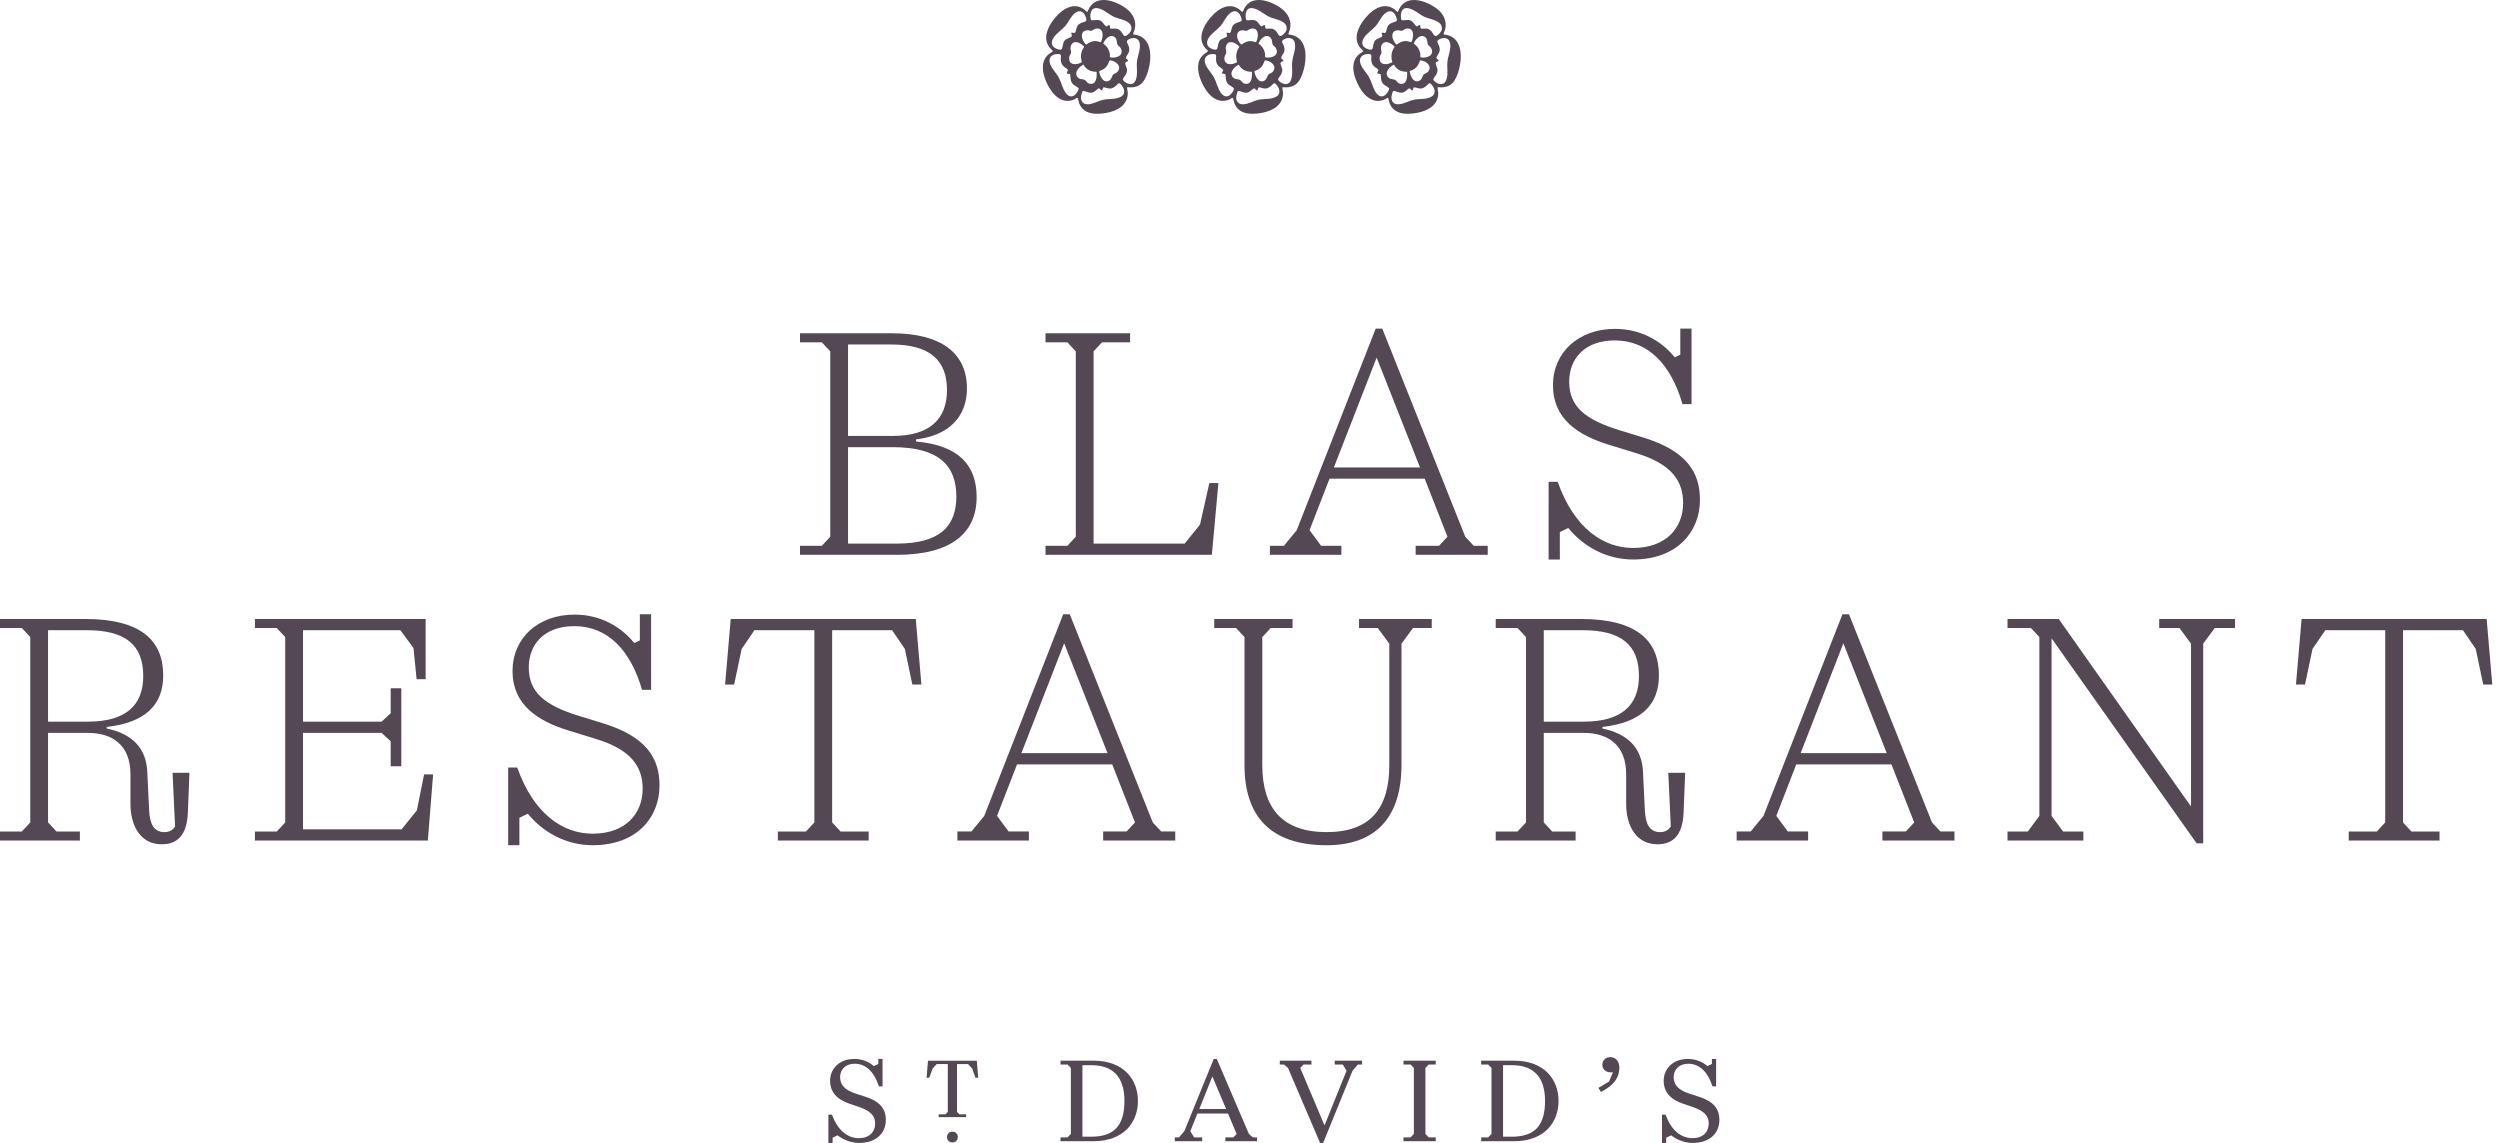 <svg width="175" height="80" viewBox="0 0 175 80" fill="none" xmlns="http://www.w3.org/2000/svg">
<path d="M164.41 58.838V58.205H166.376L166.965 57.571V44.114H162.771L161.876 45.425L161.351 47.916H160.718L161.111 43.328H174.065L174.458 47.916H173.825L173.301 45.425L172.405 44.114H168.211V57.571L168.8 58.205H170.767V58.838H164.41Z" fill="#534853"/>
<path d="M153.766 59.035L143.608 44.682V57.112L144.416 58.205H145.836V58.838H140.527V58.205H141.947L142.756 57.112V44.595L142.166 43.962H140.527V43.328H144.11L153.372 56.457V45.054L152.564 43.962H151.144V43.328H156.452V43.962H155.033L154.224 45.054V59.035H153.766Z" fill="#534853"/>
<path d="M121.565 58.838V58.204H122.548L123.444 57.112L128.971 43H129.43L135.24 57.571L135.83 58.204H136.813V58.838H131.767V58.204H133.405L133.995 57.571L132.401 53.508H125.738L124.34 57.112L125.148 58.204H126.568V58.838H121.565ZM126.044 52.721H132.073L129.036 45.032L126.044 52.721Z" fill="#534853"/>
<path d="M116.016 59.1C114.596 59.1 113.831 57.899 113.831 56.239V54.185C113.831 52.175 112.586 51.302 110.861 51.302H108.064V57.571L108.654 58.205H110.293V58.838H104.7V58.205H106.229L106.819 57.571V44.595L106.229 43.962H104.7V43.328H110.642C114.596 43.328 116.125 44.857 116.125 47.282C116.125 49.336 114.88 50.581 112.171 50.886V50.996C113.963 51.367 114.946 52.372 115.011 54.054L115.142 56.741C115.186 57.68 115.47 58.248 116.213 58.248C116.562 58.248 116.802 58.095 116.955 57.855L116.781 54.098H117.96L117.851 56.894C117.785 58.445 117.13 59.1 116.016 59.1ZM108.064 50.515H110.861C113.416 50.515 114.727 49.445 114.727 47.326C114.727 45.119 113.46 44.114 110.773 44.114H108.064V50.515Z" fill="#534853"/>
<path d="M92.86 59.166C88.928 59.166 87.115 57.134 87.115 53.552V44.595L86.525 43.962H84.996V43.328H90.479V43.962H88.95L88.36 44.595V53.552C88.36 56.588 89.78 58.248 92.86 58.248C95.962 58.248 97.251 56.544 97.251 53.552V45.054L96.443 43.962H95.132V43.328H100.222V43.962H98.911L98.103 45.054V53.552C98.103 57.134 96.377 59.166 92.86 59.166Z" fill="#534853"/>
<path d="M67.019 58.838V58.204H68.003L68.898 57.112L74.425 43H74.884L80.695 57.571L81.284 58.204H82.267V58.838H77.221V58.204H78.86L79.449 57.571L77.855 53.508H71.192L69.794 57.112L70.602 58.204H72.022V58.838H67.019ZM71.498 52.721H77.527L74.491 45.032L71.498 52.721Z" fill="#534853"/>
<path d="M54.449 58.838V58.205H56.415L57.005 57.571V44.114H52.81L51.915 45.425L51.39 47.916H50.757L51.15 43.328H64.104L64.497 47.916H63.864L63.34 45.425L62.444 44.114H58.25V57.571L58.84 58.205H60.806V58.838H54.449Z" fill="#534853"/>
<path d="M35.571 59.165V53.726H36.205C37.363 56.981 39.394 58.357 41.491 58.357C43.785 58.357 44.986 56.959 44.986 55.211C44.986 53.726 44.244 52.503 41.754 51.738L39.766 51.126C37.647 50.471 35.877 49.335 35.877 46.976C35.877 44.66 37.668 43.022 40.224 43.022C42.059 43.022 43.501 43.896 44.397 45.01L44.79 44.835V43H45.576V48.286H44.943C44.135 45.49 42.518 43.83 40.203 43.83C38.084 43.83 37.013 45.119 37.013 46.714C37.013 48.461 38.127 49.379 40.552 50.121L42.19 50.624C45.249 51.563 46.166 53.071 46.166 54.993C46.166 57.178 44.615 59.165 41.491 59.165C39.635 59.165 38.018 58.27 36.947 56.959L36.358 57.243V59.165H35.571Z" fill="#534853"/>
<path d="M17.846 58.838V58.205H19.375L19.965 57.571V44.595L19.375 43.962H17.846V43.328H29.795V47.544H29.162L28.943 45.36L28.026 44.114H21.21V50.515H26.715L27.348 49.925V48.178H28.091V53.639H27.348V51.891L26.715 51.302H21.21V58.052H28.113L29.183 56.719L29.686 54.207H30.319L29.948 58.838H17.846Z" fill="#534853"/>
<path d="M11.316 59.1C9.896 59.1 9.131 57.899 9.131 56.239V54.185C9.131 52.175 7.886 51.302 6.16 51.302H3.364V57.571L3.954 58.205H5.592V58.838H0V58.205H1.529L2.119 57.571V44.595L1.529 43.962H0V43.328H5.942C9.896 43.328 11.425 44.857 11.425 47.282C11.425 49.336 10.18 50.581 7.471 50.886V50.996C9.262 51.367 10.245 52.372 10.311 54.054L10.442 56.741C10.486 57.68 10.77 58.248 11.512 58.248C11.862 58.248 12.102 58.095 12.255 57.855L12.08 54.098H13.26L13.151 56.894C13.085 58.445 12.43 59.1 11.316 59.1ZM3.364 50.515H6.16C8.716 50.515 10.027 49.445 10.027 47.326C10.027 45.119 8.76 44.114 6.073 44.114H3.364V50.515Z" fill="#534853"/>
<path d="M108.402 39.165V33.726H109.036C110.194 36.981 112.225 38.357 114.322 38.357C116.616 38.357 117.818 36.959 117.818 35.211C117.818 33.726 117.075 32.503 114.585 31.738L112.597 31.126C110.478 30.471 108.708 29.335 108.708 26.976C108.708 24.66 110.499 23.022 113.055 23.022C114.89 23.022 116.332 23.896 117.228 25.01L117.621 24.835V23H118.407V28.287H117.774C116.966 25.49 115.349 23.83 113.034 23.83C110.915 23.83 109.844 25.119 109.844 26.714C109.844 28.461 110.958 29.379 113.383 30.122L115.021 30.624C118.08 31.563 118.997 33.071 118.997 34.993C118.997 37.178 117.446 39.165 114.322 39.165C112.466 39.165 110.849 38.27 109.779 36.959L109.189 37.243V39.165H108.402Z" fill="#534853"/>
<path d="M88.894 38.838V38.204H89.877L90.772 37.112L96.299 23H96.758L102.569 37.571L103.158 38.204H104.141V38.838H99.095V38.204H100.734L101.323 37.571L99.729 33.508H93.066L91.668 37.112L92.476 38.204H93.896V38.838H88.894ZM93.372 32.721H99.401L96.365 25.032L93.372 32.721Z" fill="#534853"/>
<path d="M73.186 38.838V38.205H74.716L75.305 37.571V24.595L74.716 23.962H73.186V23.328H79.107V23.962H77.141L76.551 24.595V38.052H82.929L84 36.719L84.655 33.814H85.289L84.83 38.838H73.186Z" fill="#534853"/>
<path d="M56 38.838V38.205H57.529L58.119 37.571V24.595L57.529 23.962H56V23.328H62.401C65.961 23.328 67.687 24.77 67.687 27.195C67.687 29.183 66.398 30.493 64.126 30.756V30.908C67.141 31.171 68.364 32.59 68.364 34.797C68.364 37.287 66.617 38.838 62.772 38.838H56ZM59.364 38.052H62.772C65.808 38.052 66.944 36.828 66.944 34.753C66.944 32.59 65.721 31.302 62.488 31.302H59.364V38.052ZM59.364 30.515H62.488C65.088 30.515 66.289 29.335 66.289 27.304C66.289 25.25 65.131 24.114 62.379 24.114H59.364V30.515Z" fill="#534853"/>
<g clip-path="url(#clip0_725_47957)">
<path d="M79.323 2.41C79.6 2.44 79.853 2.511 80.064 2.698C80.705 3.266 80.563 4.446 80.301 5.174C80.188 5.488 80.029 5.81 79.727 5.978C79.471 6.121 79.198 6.133 78.912 6.103C78.876 6.125 78.947 6.445 78.946 6.521C78.934 7.379 78.189 7.772 77.445 7.903C76.701 8.034 75.843 8.024 75.535 7.21C75.512 7.148 75.457 6.873 75.438 6.86C75.378 6.82 75.286 6.92 75.234 6.945C74.561 7.258 73.971 6.904 73.585 6.35C73.132 5.698 72.667 4.518 73.333 3.863C73.443 3.754 73.588 3.688 73.698 3.583C73.705 3.542 73.534 3.407 73.496 3.36C73.018 2.771 73.263 2.081 73.643 1.523C74.127 0.812 75.064 0.021 75.91 0.676C75.958 0.712 76.041 0.835 76.101 0.828L76.136 0.806C76.586 -0.445 77.993 -0.013 78.815 0.582C79.305 0.936 79.591 1.493 79.415 2.103C79.386 2.208 79.312 2.3 79.323 2.409V2.41ZM76.371 1.405C76.597 1.454 76.789 1.341 77.024 1.442C77.192 1.514 77.328 1.801 77.429 1.844C77.502 1.874 77.589 1.716 77.657 1.757C77.725 1.799 77.653 1.96 77.751 2.005C77.781 2.018 78.041 1.992 78.113 2C78.263 2.015 78.373 2.088 78.471 2.197C78.563 2.298 78.664 2.584 78.808 2.517C78.952 2.45 79.166 2.234 79.192 2.077C79.299 1.443 78.414 1.371 78.008 1.192C77.602 1.013 77.14 0.527 76.68 0.568C76.306 0.6 76.277 1.131 76.372 1.405H76.371ZM75.479 1.738C75.511 1.704 75.6 1.648 75.644 1.626C75.949 1.473 76.166 1.589 75.982 1.14C75.849 0.817 75.597 0.674 75.284 0.89C74.971 1.105 74.818 1.534 74.568 1.821C74.318 2.108 73.958 2.314 73.746 2.646C73.55 2.954 73.585 3.265 73.946 3.409C74.059 3.455 74.284 3.547 74.34 3.401C74.41 3.216 74.388 2.988 74.541 2.819C74.644 2.705 74.975 2.612 75.008 2.566C75.071 2.478 74.948 2.335 75.006 2.295C75.08 2.262 75.197 2.348 75.259 2.279C75.329 2.199 75.332 1.888 75.479 1.739V1.738ZM77.063 2.947C77.244 2.592 77.287 1.905 76.703 2.005C76.585 2.025 76.468 2.154 76.374 2.161C76.316 2.165 76.272 2.132 76.215 2.126C75.533 2.053 75.667 2.829 76.036 3.125C76.253 2.964 76.47 2.853 76.75 2.88C76.807 2.885 77.04 2.961 77.063 2.947ZM77.227 3.055C77.497 3.227 77.657 3.5 77.692 3.817C77.697 3.865 77.677 3.993 77.709 4.015C78.103 4.094 78.694 3.908 78.465 3.402C78.41 3.28 78.341 3.256 78.264 3.174C78.138 3.04 78.233 2.798 78.059 2.627C77.737 2.313 77.332 2.75 77.227 3.055ZM78.96 4.27C78.88 4.328 78.746 4.334 78.769 4.457C78.831 4.773 78.998 4.851 78.805 5.216C78.67 5.472 78.434 5.541 78.796 5.774C79.064 5.946 79.359 5.943 79.495 5.62C79.668 5.211 79.537 4.725 79.591 4.284C79.644 3.856 79.897 3.353 79.747 2.925C79.628 2.59 79.204 2.614 78.957 2.79C78.79 2.909 78.956 3.065 79.004 3.221C79.052 3.377 79.072 3.485 79.02 3.641C78.987 3.739 78.822 3.969 78.818 4.032C78.811 4.159 78.987 4.143 78.96 4.27ZM75.235 2.953C75.016 2.99 74.921 3.224 74.935 3.424C74.942 3.524 74.987 3.599 74.97 3.709C74.957 3.789 74.866 3.876 74.85 3.982C74.757 4.575 75.36 4.588 75.731 4.346C75.618 3.957 75.652 3.609 75.896 3.28C75.768 3.104 75.458 2.916 75.235 2.954V2.953ZM74.689 5.147C74.636 5.056 74.778 4.974 74.749 4.882C74.733 4.832 74.544 4.726 74.487 4.677C74.314 4.525 74.266 4.389 74.254 4.158C74.249 4.054 74.313 3.817 74.173 3.791C73.888 3.738 73.489 3.855 73.466 4.193C73.436 4.641 73.917 5.057 74.114 5.426C74.301 5.773 74.362 6.167 74.59 6.489C74.755 6.723 74.984 6.85 75.239 6.647C75.333 6.572 75.552 6.289 75.498 6.172C75.475 6.122 75.215 5.987 75.141 5.921C74.892 5.697 74.967 5.482 74.908 5.187L74.688 5.147L74.689 5.147ZM76.941 4.973C76.967 5.303 77.239 5.885 77.651 5.638C77.828 5.532 77.826 5.315 77.927 5.215C78.008 5.135 78.142 5.138 78.247 4.999C78.553 4.595 78.058 4.248 77.686 4.222C77.665 4.228 77.549 4.519 77.516 4.572C77.386 4.782 77.178 4.912 76.941 4.973ZM76.761 5.025C76.378 5.033 76.022 4.877 75.847 4.524C75.563 4.663 75.188 5.02 75.397 5.359C75.553 5.612 75.834 5.499 75.975 5.623C76.069 5.708 76.103 5.821 76.26 5.857C76.759 5.971 76.791 5.367 76.761 5.024V5.025ZM75.781 6.391C75.744 6.426 75.676 6.694 75.671 6.756C75.643 7.065 75.799 7.3 76.125 7.301C76.518 7.302 76.862 7.061 77.24 6.982C77.648 6.899 78.106 6.976 78.473 6.765C78.791 6.58 78.725 6.239 78.529 5.986C78.311 5.702 78.3 5.854 78.111 6.009C77.921 6.164 77.813 6.227 77.561 6.184C77.477 6.169 77.308 6.095 77.237 6.119C77.175 6.14 77.193 6.42 77.055 6.296C77 6.248 77.005 6.169 76.898 6.192C76.847 6.202 76.649 6.398 76.557 6.442C76.406 6.515 76.314 6.497 76.157 6.459C76.065 6.437 75.852 6.321 75.779 6.39L75.781 6.391Z" fill="#534853"/>
</g>
<g clip-path="url(#clip1_725_47957)">
<path d="M90.189 2.41C90.466 2.44 90.719 2.511 90.931 2.698C91.571 3.266 91.43 4.446 91.167 5.174C91.054 5.488 90.895 5.81 90.594 5.978C90.338 6.121 90.064 6.133 89.778 6.103C89.742 6.125 89.813 6.445 89.812 6.521C89.801 7.379 89.055 7.772 88.311 7.903C87.567 8.034 86.71 8.024 86.401 7.21C86.378 7.148 86.323 6.873 86.304 6.86C86.244 6.82 86.152 6.92 86.1 6.945C85.427 7.258 84.837 6.904 84.452 6.35C83.998 5.698 83.534 4.518 84.199 3.863C84.309 3.754 84.455 3.688 84.564 3.583C84.571 3.542 84.4 3.407 84.362 3.36C83.884 2.771 84.129 2.081 84.509 1.523C84.993 0.812 85.93 0.021 86.777 0.676C86.824 0.712 86.907 0.835 86.967 0.828L87.002 0.806C87.453 -0.445 88.859 -0.013 89.681 0.582C90.171 0.936 90.457 1.493 90.282 2.103C90.252 2.208 90.179 2.3 90.189 2.409V2.41ZM87.238 1.405C87.464 1.454 87.655 1.341 87.89 1.442C88.058 1.514 88.195 1.801 88.295 1.844C88.368 1.874 88.455 1.716 88.523 1.757C88.591 1.799 88.519 1.96 88.618 2.005C88.647 2.018 88.907 1.992 88.979 2C89.129 2.015 89.239 2.088 89.337 2.197C89.429 2.298 89.531 2.584 89.674 2.517C89.819 2.45 90.032 2.234 90.058 2.077C90.165 1.443 89.28 1.371 88.874 1.192C88.468 1.013 88.006 0.527 87.546 0.568C87.173 0.6 87.143 1.131 87.238 1.405H87.238ZM86.345 1.738C86.378 1.704 86.466 1.648 86.51 1.626C86.816 1.473 87.032 1.589 86.848 1.14C86.716 0.817 86.463 0.674 86.15 0.89C85.837 1.105 85.684 1.534 85.434 1.821C85.184 2.108 84.824 2.314 84.612 2.646C84.416 2.954 84.452 3.265 84.812 3.409C84.925 3.455 85.15 3.547 85.206 3.401C85.276 3.216 85.254 2.988 85.407 2.819C85.51 2.705 85.841 2.612 85.874 2.566C85.938 2.478 85.814 2.335 85.872 2.295C85.947 2.262 86.064 2.348 86.125 2.279C86.196 2.199 86.198 1.888 86.345 1.739V1.738ZM87.929 2.947C88.11 2.592 88.154 1.905 87.569 2.005C87.452 2.025 87.334 2.154 87.24 2.161C87.183 2.165 87.138 2.132 87.081 2.126C86.399 2.053 86.534 2.829 86.902 3.125C87.119 2.964 87.336 2.853 87.616 2.88C87.673 2.885 87.906 2.961 87.929 2.947ZM88.093 3.055C88.363 3.227 88.524 3.5 88.558 3.817C88.563 3.865 88.543 3.993 88.575 4.015C88.969 4.094 89.56 3.908 89.331 3.402C89.276 3.28 89.207 3.256 89.13 3.174C89.005 3.04 89.099 2.798 88.925 2.627C88.603 2.313 88.198 2.75 88.093 3.055ZM89.826 4.27C89.746 4.328 89.612 4.334 89.636 4.457C89.698 4.773 89.864 4.851 89.671 5.216C89.536 5.472 89.3 5.541 89.662 5.774C89.93 5.946 90.226 5.943 90.362 5.62C90.534 5.211 90.403 4.725 90.458 4.284C90.511 3.856 90.763 3.353 90.613 2.925C90.494 2.59 90.071 2.614 89.823 2.79C89.657 2.909 89.822 3.065 89.87 3.221C89.918 3.377 89.939 3.485 89.886 3.641C89.853 3.739 89.688 3.969 89.684 4.032C89.677 4.159 89.853 4.143 89.826 4.27ZM86.101 2.953C85.882 2.99 85.787 3.224 85.801 3.424C85.808 3.524 85.853 3.599 85.836 3.709C85.823 3.789 85.732 3.876 85.716 3.982C85.624 4.575 86.226 4.588 86.598 4.346C86.484 3.957 86.519 3.609 86.762 3.28C86.634 3.104 86.324 2.916 86.101 2.954V2.953ZM85.555 5.147C85.503 5.056 85.644 4.974 85.615 4.882C85.6 4.832 85.41 4.726 85.353 4.677C85.18 4.525 85.132 4.389 85.12 4.158C85.115 4.054 85.179 3.817 85.04 3.791C84.754 3.738 84.355 3.855 84.332 4.193C84.302 4.641 84.784 5.057 84.981 5.426C85.167 5.773 85.228 6.167 85.456 6.489C85.621 6.723 85.85 6.85 86.105 6.647C86.199 6.572 86.418 6.289 86.364 6.172C86.341 6.122 86.081 5.987 86.007 5.921C85.758 5.697 85.833 5.482 85.774 5.187L85.554 5.147L85.555 5.147ZM87.808 4.973C87.833 5.303 88.105 5.885 88.518 5.638C88.694 5.532 88.692 5.315 88.793 5.215C88.874 5.135 89.008 5.138 89.114 4.999C89.419 4.595 88.924 4.248 88.552 4.222C88.531 4.228 88.415 4.519 88.383 4.572C88.252 4.782 88.045 4.912 87.808 4.973ZM87.628 5.025C87.244 5.033 86.889 4.877 86.713 4.524C86.429 4.663 86.054 5.02 86.263 5.359C86.419 5.612 86.701 5.499 86.841 5.623C86.936 5.708 86.969 5.821 87.126 5.857C87.626 5.971 87.658 5.367 87.628 5.024V5.025ZM86.647 6.391C86.61 6.426 86.543 6.694 86.537 6.756C86.509 7.065 86.665 7.3 86.992 7.301C87.385 7.302 87.728 7.061 88.107 6.982C88.514 6.899 88.973 6.976 89.339 6.765C89.657 6.58 89.591 6.239 89.395 5.986C89.177 5.702 89.166 5.854 88.977 6.009C88.788 6.164 88.68 6.227 88.427 6.183C88.343 6.169 88.174 6.095 88.103 6.119C88.042 6.14 88.059 6.42 87.921 6.296C87.866 6.248 87.871 6.169 87.764 6.192C87.713 6.202 87.515 6.398 87.423 6.442C87.272 6.515 87.18 6.497 87.024 6.459C86.931 6.437 86.719 6.321 86.645 6.39L86.647 6.391Z" fill="#534853"/>
</g>
<g clip-path="url(#clip2_725_47957)">
<path d="M101.055 2.41C101.332 2.44 101.585 2.511 101.797 2.698C102.437 3.266 102.296 4.446 102.033 5.174C101.92 5.488 101.761 5.81 101.459 5.978C101.204 6.121 100.93 6.133 100.644 6.103C100.608 6.125 100.679 6.445 100.679 6.522C100.667 7.379 99.921 7.772 99.177 7.903C98.433 8.034 97.576 8.024 97.267 7.21C97.244 7.148 97.189 6.874 97.17 6.86C97.11 6.82 97.018 6.921 96.966 6.945C96.293 7.258 95.703 6.904 95.318 6.35C94.864 5.698 94.4 4.518 95.065 3.863C95.175 3.754 95.321 3.689 95.43 3.583C95.437 3.542 95.266 3.407 95.228 3.36C94.75 2.771 94.995 2.081 95.375 1.523C95.859 0.812 96.796 0.021 97.643 0.676C97.69 0.712 97.773 0.836 97.833 0.828L97.868 0.806C98.319 -0.444 99.725 -0.013 100.547 0.582C101.037 0.936 101.323 1.493 101.148 2.104C101.118 2.208 101.045 2.3 101.055 2.409V2.41ZM98.104 1.405C98.33 1.455 98.521 1.341 98.756 1.442C98.924 1.514 99.061 1.801 99.161 1.844C99.234 1.875 99.321 1.716 99.389 1.757C99.457 1.799 99.385 1.96 99.484 2.005C99.513 2.019 99.773 1.992 99.845 2C99.995 2.015 100.105 2.088 100.203 2.197C100.295 2.298 100.397 2.584 100.541 2.517C100.684 2.45 100.898 2.234 100.924 2.077C101.031 1.443 100.146 1.371 99.74 1.192C99.334 1.013 98.872 0.527 98.412 0.568C98.039 0.601 98.009 1.131 98.104 1.405H98.104ZM97.211 1.738C97.244 1.704 97.332 1.649 97.376 1.626C97.681 1.473 97.899 1.589 97.714 1.141C97.582 0.817 97.329 0.674 97.016 0.89C96.703 1.106 96.55 1.534 96.3 1.821C96.05 2.108 95.69 2.314 95.478 2.646C95.282 2.954 95.318 3.265 95.678 3.41C95.791 3.455 96.016 3.548 96.072 3.401C96.142 3.216 96.12 2.988 96.273 2.82C96.376 2.705 96.707 2.612 96.74 2.566C96.804 2.478 96.68 2.335 96.738 2.295C96.812 2.262 96.93 2.348 96.991 2.28C97.062 2.199 97.064 1.888 97.211 1.739V1.738ZM98.795 2.947C98.976 2.592 99.02 1.905 98.435 2.005C98.318 2.025 98.2 2.154 98.106 2.161C98.049 2.165 98.004 2.132 97.947 2.126C97.265 2.054 97.4 2.829 97.768 3.125C97.985 2.964 98.202 2.853 98.482 2.88C98.539 2.885 98.772 2.961 98.795 2.947ZM98.959 3.055C99.229 3.227 99.39 3.5 99.424 3.818C99.429 3.865 99.409 3.993 99.441 4.015C99.835 4.094 100.426 3.908 100.197 3.402C100.142 3.281 100.073 3.256 99.996 3.174C99.871 3.04 99.965 2.798 99.791 2.627C99.469 2.313 99.064 2.75 98.959 3.055ZM100.692 4.27C100.612 4.328 100.478 4.335 100.502 4.457C100.564 4.773 100.73 4.851 100.537 5.216C100.402 5.472 100.166 5.541 100.528 5.774C100.796 5.946 101.092 5.943 101.228 5.62C101.401 5.211 101.269 4.725 101.324 4.285C101.377 3.856 101.629 3.353 101.479 2.926C101.36 2.59 100.937 2.614 100.689 2.791C100.523 2.909 100.688 3.065 100.736 3.221C100.784 3.377 100.805 3.485 100.752 3.641C100.72 3.739 100.554 3.969 100.55 4.032C100.543 4.159 100.72 4.144 100.692 4.27ZM96.967 2.953C96.748 2.99 96.653 3.224 96.667 3.424C96.674 3.524 96.719 3.599 96.702 3.709C96.689 3.789 96.598 3.877 96.582 3.982C96.49 4.575 97.092 4.588 97.464 4.346C97.35 3.957 97.385 3.61 97.628 3.281C97.5 3.105 97.19 2.917 96.967 2.954V2.953ZM96.421 5.147C96.369 5.056 96.51 4.975 96.481 4.882C96.466 4.832 96.276 4.726 96.219 4.677C96.046 4.525 95.998 4.389 95.986 4.159C95.981 4.054 96.045 3.817 95.906 3.792C95.621 3.739 95.221 3.855 95.198 4.193C95.168 4.641 95.65 5.057 95.847 5.426C96.033 5.773 96.094 6.167 96.323 6.489C96.487 6.723 96.716 6.85 96.971 6.647C97.065 6.572 97.284 6.29 97.23 6.172C97.207 6.122 96.947 5.987 96.873 5.921C96.624 5.697 96.699 5.482 96.64 5.187L96.42 5.148L96.421 5.147ZM98.674 4.973C98.699 5.303 98.971 5.885 99.384 5.638C99.56 5.532 99.558 5.315 99.659 5.215C99.74 5.135 99.874 5.138 99.98 4.999C100.285 4.596 99.79 4.248 99.418 4.222C99.397 4.229 99.281 4.52 99.249 4.572C99.118 4.782 98.911 4.912 98.674 4.973ZM98.494 5.025C98.11 5.033 97.755 4.878 97.579 4.524C97.295 4.663 96.92 5.02 97.129 5.359C97.285 5.612 97.567 5.499 97.707 5.623C97.802 5.708 97.835 5.821 97.993 5.857C98.492 5.971 98.524 5.367 98.494 5.024V5.025ZM97.513 6.391C97.476 6.426 97.409 6.695 97.403 6.756C97.375 7.065 97.531 7.3 97.858 7.301C98.251 7.302 98.594 7.061 98.973 6.982C99.38 6.899 99.839 6.977 100.205 6.765C100.523 6.58 100.457 6.24 100.262 5.986C100.043 5.702 100.033 5.854 99.843 6.009C99.654 6.164 99.546 6.227 99.293 6.184C99.209 6.169 99.04 6.095 98.969 6.119C98.908 6.14 98.925 6.42 98.787 6.296C98.733 6.248 98.737 6.169 98.63 6.192C98.58 6.202 98.381 6.398 98.289 6.442C98.138 6.516 98.046 6.497 97.89 6.46C97.797 6.437 97.585 6.322 97.511 6.39L97.513 6.391Z" fill="#534853"/>
</g>
<path d="M116.339 80.005V78.027H116.593C116.982 79.116 117.673 79.672 118.476 79.672C119.191 79.672 119.612 79.243 119.612 78.655C119.612 78.131 119.326 77.773 118.46 77.479L117.848 77.273C116.919 76.955 116.458 76.447 116.458 75.636C116.458 74.897 117.03 74.127 118.142 74.127C118.754 74.127 119.199 74.349 119.516 74.627L119.834 74.477V74.127H120.128V76.049H119.874C119.572 75.096 119.008 74.461 118.174 74.461C117.515 74.461 117.157 74.897 117.157 75.39C117.157 75.946 117.483 76.303 118.269 76.558L118.952 76.78C120.049 77.138 120.358 77.71 120.358 78.385C120.358 79.314 119.699 80.005 118.476 80.005C117.975 80.005 117.427 79.815 116.982 79.473L116.633 79.64V80.005H116.339Z" fill="#534853"/>
<path d="M112.068 76.439L111.886 76.153L112.632 75.708L112.903 75.064H112.744C112.386 75.064 112.164 74.826 112.164 74.532C112.164 74.254 112.37 74 112.72 74C113.117 74 113.355 74.31 113.355 74.747C113.355 75.343 113.046 75.867 112.354 76.272L112.068 76.439Z" fill="#534853"/>
<path d="M103.681 79.886V79.616H104.173L104.404 79.378V74.754L104.173 74.516H103.681V74.246H105.968C108.153 74.246 109.098 75.612 109.098 77.066C109.098 78.52 108.153 79.886 105.968 79.886H103.681ZM105.214 79.568H105.841C107.414 79.568 108.153 78.806 108.153 77.066C108.153 75.326 107.295 74.564 105.841 74.564H105.214V79.568Z" fill="#534853"/>
<path d="M98.247 79.886V79.616H98.74L98.97 79.378V74.754L98.74 74.516H98.247V74.246H100.503V74.516H100.011L99.78 74.754V79.378L100.011 79.616H100.503V79.886H98.247Z" fill="#534853"/>
<path d="M92.406 80.005L90.158 74.754L89.88 74.516H89.586V74.246H91.802V74.516H91.246L91.016 74.754L92.716 78.782L94.257 74.953L93.995 74.516H93.431V74.246H95.345V74.516H95.051L94.678 74.953L92.62 80.005H92.406Z" fill="#534853"/>
<path d="M82.236 79.886V79.616H82.53L82.904 79.179L84.961 74.127H85.175L87.424 79.378L87.702 79.616H87.996V79.886H85.779V79.616H86.335L86.566 79.378L85.962 77.948H83.817L83.325 79.179L83.587 79.616H84.151V79.886H82.236ZM83.952 77.63H85.827L84.866 75.35L83.952 77.63Z" fill="#534853"/>
<path d="M74.237 79.886V79.616H74.73L74.96 79.378V74.754L74.73 74.516H74.237V74.246H76.525C78.71 74.246 79.655 75.612 79.655 77.066C79.655 78.52 78.71 79.886 76.525 79.886H74.237ZM75.77 79.568H76.398C77.971 79.568 78.71 78.806 78.71 77.066C78.71 75.326 77.852 74.564 76.398 74.564H75.77V79.568Z" fill="#534853"/>
<path d="M65.706 78.198V78.003H66.178L66.345 77.831V74.484H65.567L65.277 74.806L65.049 75.44H64.86L64.96 74.25H68.375L68.475 75.44H68.28L68.058 74.806L67.763 74.484H66.99V77.831L67.157 78.003H67.629V78.198H65.706Z" fill="#534853"/>
<path d="M66.668 79.971C66.446 79.971 66.29 79.81 66.29 79.593C66.29 79.376 66.446 79.215 66.668 79.215C66.891 79.215 67.046 79.376 67.046 79.593C67.046 79.81 66.891 79.971 66.668 79.971Z" fill="#534853"/>
<path d="M57.988 80.005V78.027H58.242C58.632 79.116 59.323 79.672 60.125 79.672C60.84 79.672 61.261 79.243 61.261 78.655C61.261 78.131 60.975 77.773 60.109 77.479L59.498 77.273C58.568 76.955 58.107 76.447 58.107 75.636C58.107 74.897 58.679 74.127 59.791 74.127C60.403 74.127 60.848 74.349 61.166 74.627L61.483 74.477V74.127H61.777V76.049H61.523C61.221 75.096 60.657 74.461 59.823 74.461C59.164 74.461 58.806 74.897 58.806 75.39C58.806 75.946 59.132 76.303 59.919 76.558L60.602 76.78C61.698 77.138 62.008 77.71 62.008 78.385C62.008 79.314 61.349 80.005 60.125 80.005C59.625 80.005 59.077 79.815 58.632 79.473L58.282 79.64V80.005H57.988Z" fill="#534853"/>
<defs>
<clipPath id="clip0_725_47957">
<rect width="7.522" height="7.964" fill="white" transform="translate(73)"/>
</clipPath>
<clipPath id="clip1_725_47957">
<rect width="7.522" height="7.964" fill="white" transform="translate(83.866)"/>
</clipPath>
<clipPath id="clip2_725_47957">
<rect width="7.522" height="7.964" fill="white" transform="translate(94.732)"/>
</clipPath>
</defs>
</svg>

